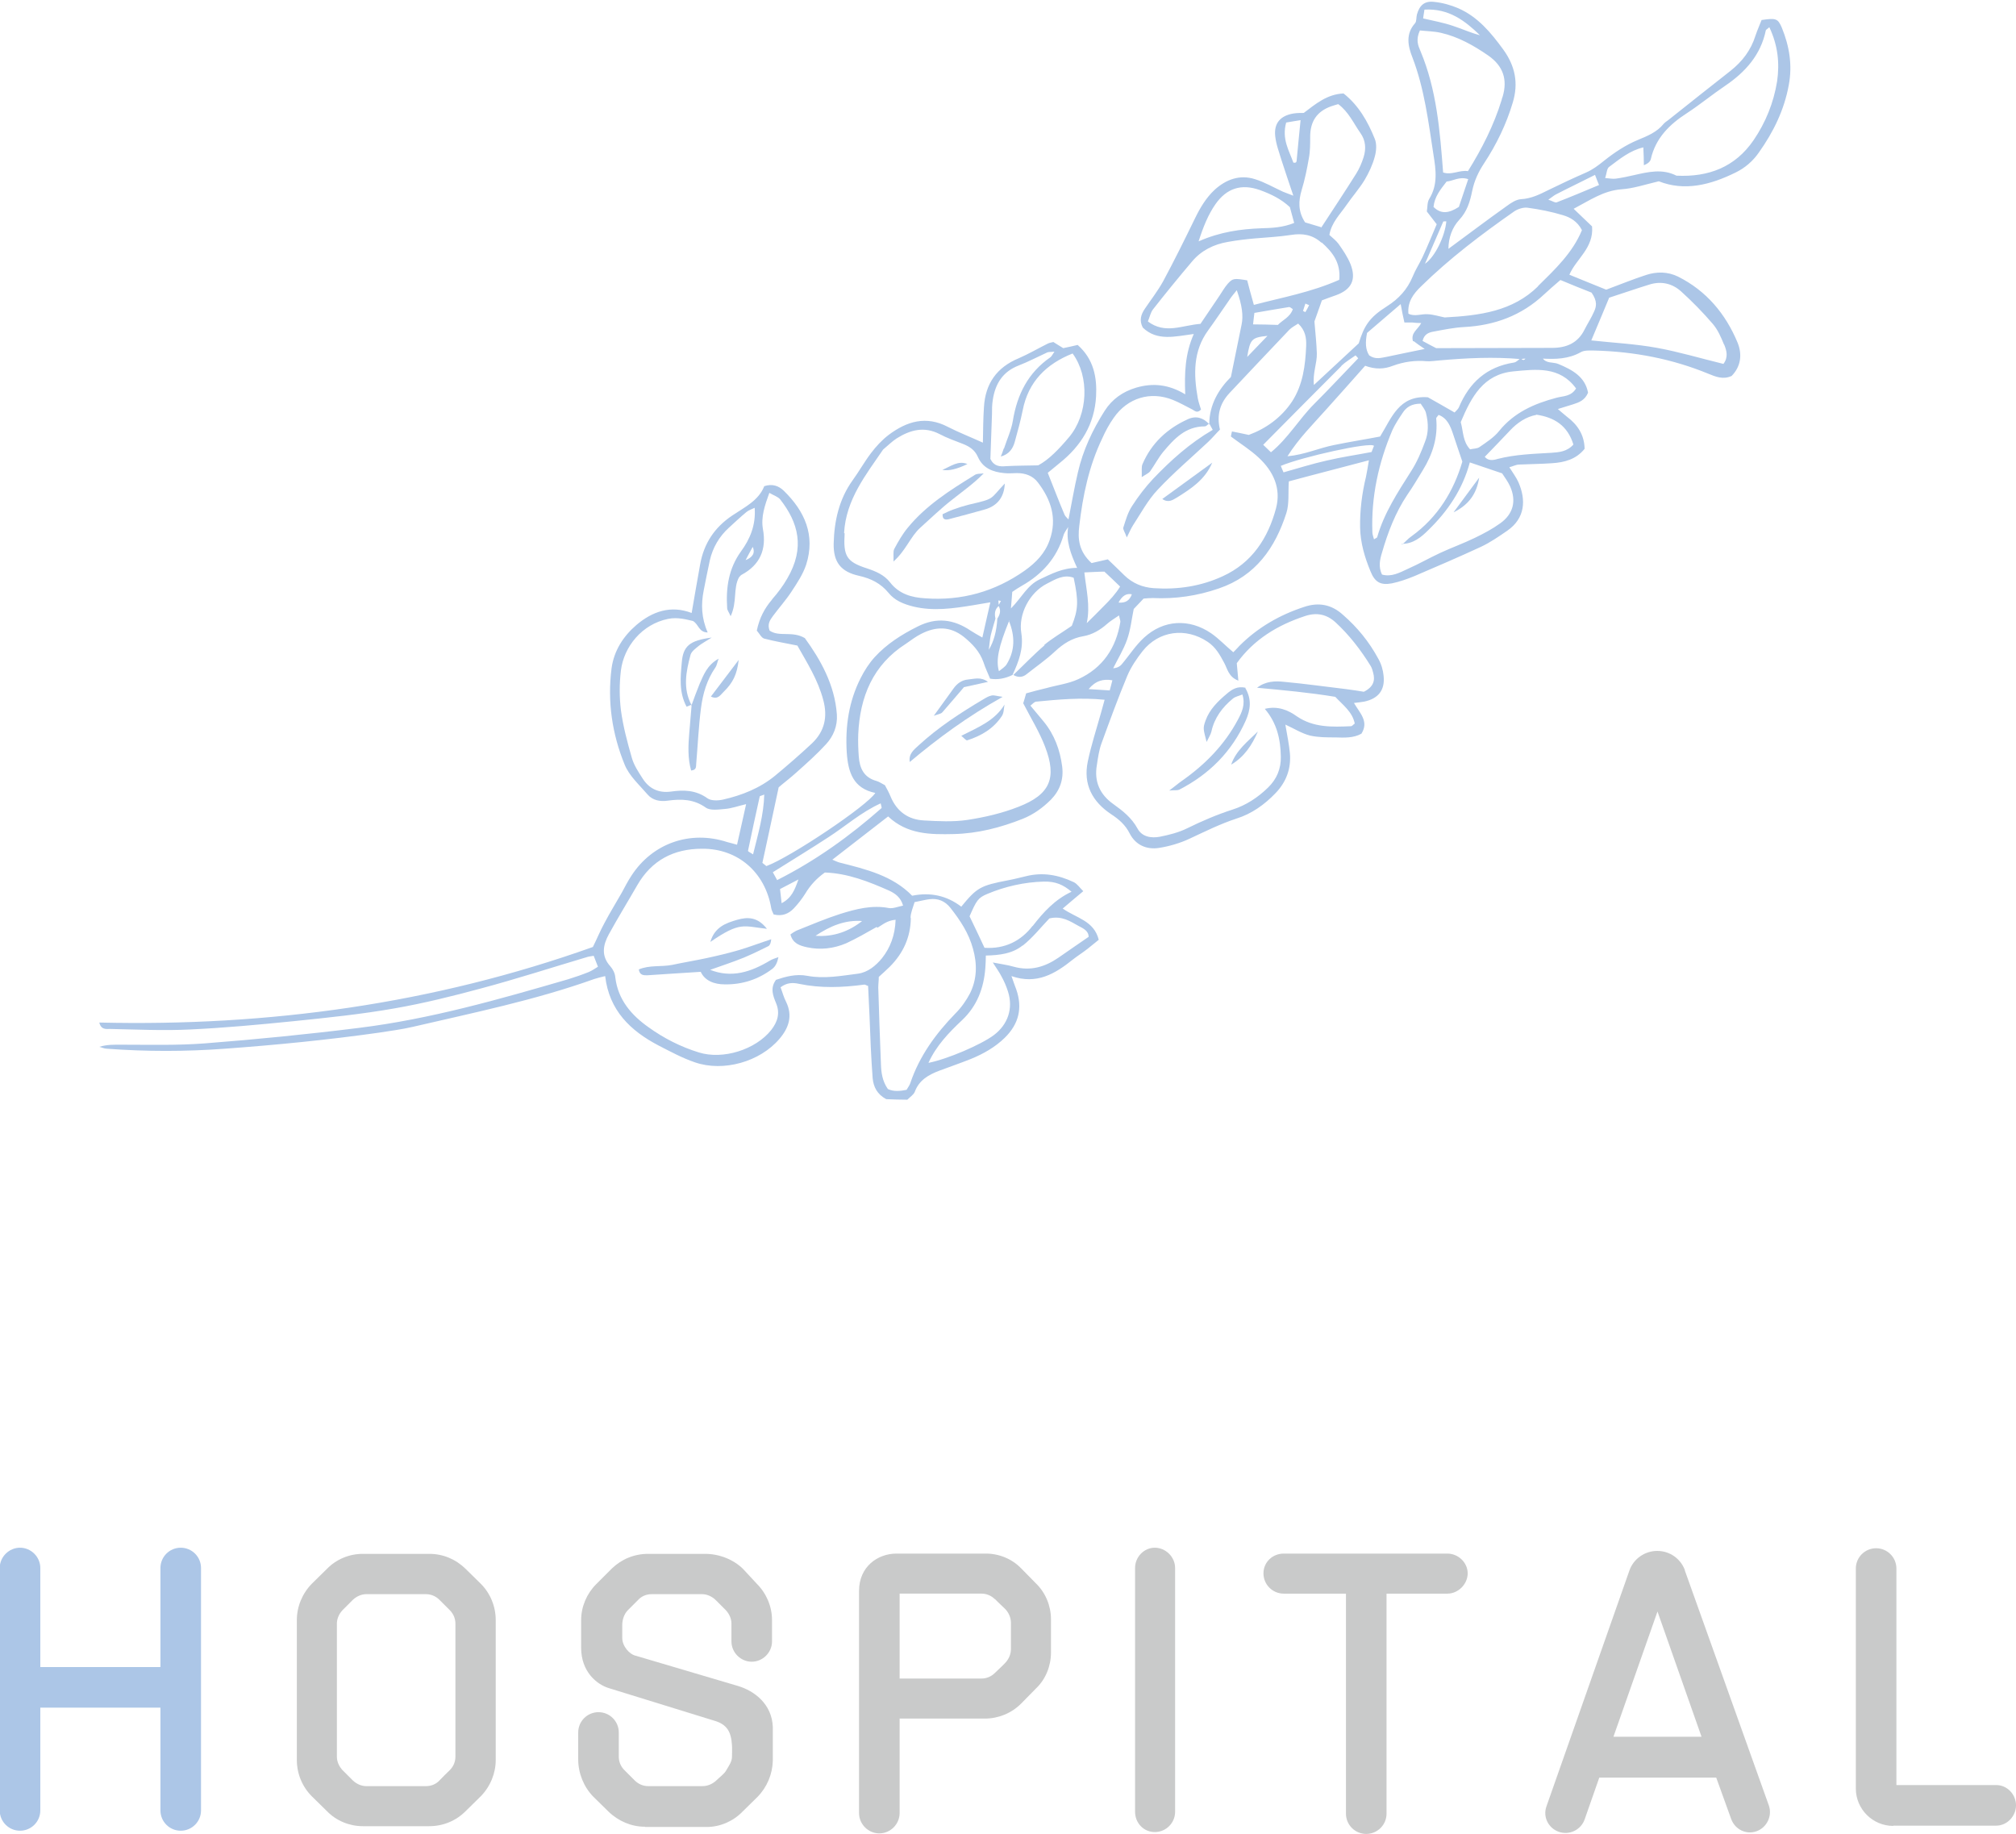 <?xml version="1.0" encoding="UTF-8"?>
<svg id="_レイヤー_2" data-name="レイヤー 2" xmlns="http://www.w3.org/2000/svg" viewBox="0 0 75.52 68.68">
  <defs>
    <style>
      .cls-1 {
        fill: #acc6e7;
      }

      .cls-2 {
        fill: #c9caca;
      }
    </style>
  </defs>
  <g id="_レイヤー_1-2" data-name="レイヤー 1">
    <g>
      <path class="cls-1" d="M1.51,63.96v3.85c0,.42-.34.76-.76.76s-.76-.34-.76-.76v-9.08c0-.42.35-.76.76-.76s.76.34.76.76v3.71h4.5v-3.71c0-.42.34-.76.76-.76s.76.34.76.76v9.08c0,.42-.34.76-.76.76s-.76-.34-.76-.76v-3.85H1.51Z"/>
      <path class="cls-2" d="M16.08,58.2c.52,0,.99.2,1.36.56l.57.56c.36.36.56.85.56,1.36v5.24c0,.5-.2.99-.56,1.36l-.57.56c-.36.36-.84.56-1.36.56h-2.49c-.5,0-.99-.2-1.34-.56l-.57-.56c-.36-.36-.56-.85-.56-1.36v-5.24c0-.5.2-.99.56-1.36l.57-.56c.35-.36.84-.56,1.34-.56h2.49ZM17.06,60.81c0-.18-.07-.36-.21-.5-.13-.13-.27-.27-.39-.39-.13-.13-.31-.21-.5-.21h-2.24c-.18,0-.36.08-.5.21-.13.13-.27.27-.39.39-.13.14-.21.32-.21.5v4.99c0,.18.08.36.21.5.13.13.27.27.39.39.14.13.32.21.5.21h2.24c.2,0,.38-.08.5-.21s.27-.27.39-.39c.14-.14.21-.32.21-.5v-4.99Z"/>
      <path class="cls-2" d="M24.15,68.42c-.5,0-.99-.21-1.36-.57l-.57-.56c-.35-.36-.56-.87-.56-1.39v-1.01c0-.42.34-.76.76-.76s.76.34.76.76v.91c0,.18.07.36.21.5l.39.39c.13.13.31.21.5.21h2.03c.2,0,.38-.08.52-.21.13-.13.31-.25.38-.39.1-.17.21-.32.21-.5,0-.13.01-.28,0-.43-.03-.5-.18-.78-.66-.92l-3.95-1.22c-.46-.14-1.04-.62-1.04-1.51v-1.04c0-.5.21-.99.56-1.34l.59-.59c.36-.35.84-.55,1.36-.55h2.13c.52,0,1.05.2,1.42.56l.52.56c.36.36.57.85.57,1.36v.8c0,.42-.35.76-.76.76s-.76-.34-.76-.76v-.67c0-.18-.08-.36-.21-.5l-.39-.39c-.14-.13-.32-.21-.5-.21h-1.89c-.2,0-.38.08-.5.21l-.39.39c-.14.14-.21.36-.21.55v.49c0,.31.27.62.52.67l3.82,1.13c.6.18,1.27.67,1.3,1.54v1.25c-.01.5-.21.99-.57,1.36l-.57.56c-.35.36-.84.57-1.34.57h-2.3Z"/>
      <path class="cls-2" d="M33.7,64.38v3.53c0,.41-.34.76-.76.76s-.76-.35-.76-.76v-8.32c0-.92.71-1.4,1.4-1.4h3.31c.5-.01,1,.18,1.36.55l.56.57c.36.35.56.84.56,1.34v1.25c0,.5-.2,1-.56,1.34l-.56.57c-.36.36-.85.56-1.36.56h-3.19ZM37.27,59.9c-.14-.14-.32-.21-.5-.21h-3.07v3.18h3.07c.18,0,.36-.07.5-.21.13-.13.27-.25.39-.38.13-.14.21-.32.21-.52v-.97c0-.2-.08-.38-.21-.52-.13-.13-.27-.25-.39-.38Z"/>
      <path class="cls-2" d="M44.02,67.86c0,.42-.34.76-.76.76s-.74-.34-.74-.76v-9.13c0-.42.34-.76.74-.76s.76.34.76.76v9.13Z"/>
      <path class="cls-2" d="M48.1,58.19h6.12c.41,0,.76.34.76.74s-.35.76-.76.76h-2.28v8.24c0,.42-.34.76-.76.76s-.76-.34-.76-.76v-8.24h-2.33c-.42,0-.76-.34-.76-.76s.34-.74.76-.74Z"/>
      <path class="cls-2" d="M63.11,58.81l3.15,8.81c.14.39-.07.83-.46.97-.39.14-.81-.07-.95-.46l-.56-1.55h-4.38l-.55,1.57c-.14.39-.57.6-.97.46-.39-.14-.6-.56-.46-.95l3.11-8.84c.15-.43.57-.73,1.04-.73s.88.29,1.04.73ZM63.74,65.05l-1.65-4.69-1.65,4.69h3.31Z"/>
      <path class="cls-2" d="M70.92,68.39c-.77,0-1.4-.63-1.4-1.4v-8.24c0-.42.34-.76.76-.76s.76.34.76.76v8.11h3.74c.41,0,.74.35.74.76s-.34.76-.74.76h-3.85Z"/>
    </g>
    <g>
      <path class="cls-1" d="M58.27,15.32s.01-.03.03-.05c.13.11.26.23.4.34.4.3.65.68.66,1.2-.32.4-.76.51-1.22.54-.41.03-.82.03-1.23.05-.12,0-.24.07-.37.1.13.21.26.38.34.56.29.66.26,1.35-.42,1.82-.32.22-.64.44-.98.6-.82.38-1.66.74-2.5,1.1-.27.11-.55.21-.84.27-.43.08-.64-.05-.8-.45-.22-.53-.38-1.07-.39-1.65-.01-.64.07-1.27.22-1.89.04-.19.07-.38.11-.62-1.05.28-2.04.53-3,.79-.03.42.02.83-.09,1.18-.42,1.31-1.15,2.36-2.53,2.83-.81.28-1.63.4-2.48.36-.11,0-.22.01-.34.02l-.37.39c-.08.39-.12.79-.25,1.15-.13.37-.34.71-.52,1.07.15-.01.26-.07.33-.16.28-.33.51-.7.83-.99.73-.67,1.69-.72,2.51-.16.29.2.53.46.83.71.08-.08.16-.16.23-.24.69-.69,1.51-1.16,2.43-1.46.54-.18,1.02-.09,1.45.3.54.47.98,1.01,1.32,1.64.11.19.18.42.2.64.06.54-.2.86-.73.97-.11.02-.22.03-.38.05.22.38.57.69.28,1.15-.3.17-.65.15-.98.14-.32,0-.64,0-.95-.07-.31-.08-.59-.26-.92-.41.07.41.14.74.17,1.07.05.57-.13,1.07-.53,1.49-.42.44-.9.78-1.47.96-.61.2-1.17.48-1.75.75-.36.17-.77.29-1.16.35-.46.07-.87-.11-1.09-.54-.16-.32-.4-.53-.69-.72-.71-.47-1.06-1.12-.88-1.98.13-.62.33-1.23.5-1.84.04-.15.08-.29.13-.47-.89-.09-1.73-.01-2.56.07-.07,0-.14.09-.22.15.18.22.34.41.5.6.4.49.61,1.06.69,1.68.06.48-.08.89-.42,1.24-.31.31-.66.56-1.06.72-.83.33-1.69.55-2.58.57-.87.02-1.74.02-2.46-.66-.71.55-1.38,1.07-2.09,1.62.12.05.2.09.28.11.99.25,1.98.49,2.71,1.24q1.03-.21,1.84.41c.59-.72.72-.79,1.76-.99.22-.04.44-.1.66-.15.63-.16,1.22-.05,1.79.22.13.06.22.2.36.34-.28.23-.52.44-.77.65.51.36,1.17.45,1.35,1.17-.15.12-.28.23-.42.34-.18.14-.37.26-.55.4-.66.53-1.35.95-2.3.62.07.21.13.36.18.5.24.69.1,1.29-.43,1.81-.37.36-.8.6-1.26.79-.4.16-.81.3-1.21.45-.39.15-.74.35-.9.78-.04.11-.18.2-.28.3-.28,0-.55-.01-.79-.02-.34-.18-.48-.46-.51-.79-.03-.38-.05-.77-.07-1.16-.03-.77-.06-1.53-.1-2.29-.07-.02-.11-.06-.15-.05-.82.11-1.63.14-2.44-.03-.23-.05-.45-.05-.69.13.07.18.12.38.21.55.25.52.1.97-.25,1.38-.73.86-2.1,1.25-3.17.88-.47-.16-.91-.4-1.36-.63-1.05-.55-1.85-1.31-2-2.6-.16.04-.29.07-.41.11-2.21.79-4.51,1.26-6.79,1.79-.42.1-.85.15-1.28.22-1.91.27-3.84.46-5.76.6-1.48.11-2.95.11-4.43,0-.09,0-.19-.05-.28-.07.29-.09.56-.08.83-.08,1.05,0,2.09.03,3.13-.05,1.93-.15,3.85-.34,5.77-.58,2.67-.33,5.25-1.07,7.83-1.82.26-.08.52-.17.77-.27.12-.05.22-.12.35-.2-.06-.16-.11-.28-.16-.41-.12.02-.21.03-.29.06-1.31.39-2.61.81-3.92,1.16-1.07.29-2.16.56-3.25.75-1.25.22-2.52.35-3.79.48-1.29.13-2.58.25-3.87.31-1,.05-2,0-3-.02-.14,0-.33.04-.4-.24,6.34.15,12.52-.7,18.49-2.83.15-.3.28-.62.44-.91.2-.38.43-.75.64-1.12.12-.22.23-.44.37-.65.79-1.21,2.2-1.7,3.58-1.25.1.03.21.05.37.1.12-.52.22-.99.34-1.52-.3.07-.54.16-.79.18-.24.02-.55.07-.72-.05-.45-.32-.92-.33-1.43-.26-.28.04-.56-.01-.75-.23-.31-.36-.69-.7-.86-1.12-.47-1.15-.65-2.36-.49-3.61.09-.66.44-1.2.93-1.62.6-.51,1.29-.75,2.07-.45.11-.63.21-1.23.32-1.83.14-.77.53-1.37,1.2-1.82.46-.31.99-.56,1.2-1.1.31-.1.54-.01.73.17.79.77,1.19,1.67.84,2.77-.12.36-.34.69-.55,1.01-.21.32-.47.61-.7.92-.11.15-.21.3-.12.54.36.25.84,0,1.32.28.58.8,1.12,1.74,1.2,2.86.03.43-.13.82-.41,1.12-.34.37-.71.7-1.08,1.03-.25.23-.52.43-.69.58-.22,1.02-.41,1.92-.61,2.83.05.04.1.08.15.12.9-.33,3.78-2.26,4.08-2.74-.83-.17-1.02-.78-1.07-1.52-.06-.98.08-1.91.52-2.78.14-.28.32-.56.53-.79.45-.49,1-.84,1.6-1.14.71-.36,1.35-.28,1.99.15.12.08.25.15.44.26.11-.47.19-.86.3-1.32-.26.04-.45.08-.65.11-.74.12-1.48.23-2.23.05-.36-.09-.7-.22-.94-.52-.29-.35-.65-.53-1.09-.63-.69-.15-.97-.51-.96-1.2.02-.85.2-1.67.71-2.38.24-.33.44-.69.69-1.02.19-.25.41-.49.66-.68.68-.51,1.4-.73,2.22-.3.41.21.85.38,1.31.59.01-.48.01-.91.04-1.33.05-.88.48-1.49,1.3-1.83.37-.16.73-.37,1.09-.55.06-.03.13-.04.21-.06.12.08.26.16.37.23.2-.04.37-.08.54-.12.6.53.73,1.21.69,1.93-.06,1.04-.56,1.85-1.36,2.49-.17.14-.34.28-.45.37.23.57.42,1.08.63,1.57.03.07.11.13.16.19,0,.08,0,.16,0,.23-.07.12-.16.22-.2.35-.25.85-.8,1.46-1.56,1.89-.12.07-.23.14-.36.23-.01.18-.03.35-.05.62.4-.4.61-.87,1.08-1.09.43-.2.85-.43,1.4-.43-.24-.52-.43-1.02-.33-1.56,0-.07,0-.15,0-.22.12-.6.22-1.21.36-1.8.19-.83.55-1.59,1-2.3.28-.44.68-.72,1.18-.87.62-.18,1.21-.13,1.84.25-.03-.79-.01-1.51.32-2.26-.7.09-1.37.28-1.91-.24-.14-.27-.07-.49.08-.71.23-.34.48-.66.68-1.02.42-.78.81-1.57,1.2-2.37.19-.39.41-.76.73-1.06.43-.39.94-.58,1.51-.4.36.11.7.31,1.05.47.09.04.19.07.39.15-.17-.51-.31-.91-.44-1.32-.09-.3-.21-.61-.24-.92-.05-.48.2-.76.69-.84.13-.02.27-.02.38-.02.45-.34.87-.7,1.49-.73.56.44.91,1.05,1.17,1.7.08.19.06.46,0,.67-.08.3-.22.6-.38.87-.2.33-.46.62-.68.94-.24.35-.56.65-.64,1.12.12.11.25.21.34.33.17.24.34.49.45.76.23.58.04.96-.55,1.17-.17.06-.34.12-.52.19-.11.31-.21.6-.28.79.04.48.08.84.09,1.2.01.37-.16.73-.11,1.18.59-.55,1.12-1.04,1.68-1.56.2-.65.39-.97,1.06-1.39.44-.28.76-.63.96-1.11.1-.25.25-.48.37-.73.19-.41.36-.83.53-1.23-.14-.18-.25-.32-.37-.48.03-.16.01-.34.09-.47.33-.53.25-1.09.16-1.65-.19-1.23-.34-2.48-.79-3.65-.17-.43-.26-.88.1-1.28.06-.07.04-.22.07-.33.1-.35.29-.51.64-.47.31.03.63.12.91.24.73.32,1.22.91,1.68,1.54.45.62.58,1.26.36,1.99-.24.81-.61,1.57-1.07,2.27-.22.33-.37.66-.45,1.04-.08.4-.19.77-.49,1.09-.25.27-.4.66-.4,1.08.75-.55,1.46-1.09,2.18-1.6.16-.12.36-.25.54-.26.38-.02.7-.18,1.02-.34.47-.23.94-.45,1.42-.66.25-.11.46-.27.67-.44.39-.31.81-.59,1.27-.78.36-.15.71-.29.96-.6.06-.07.14-.11.21-.17.77-.61,1.53-1.22,2.3-1.82.44-.35.76-.77.93-1.31.07-.21.16-.41.23-.59.54-.08.61-.06.76.29.28.69.4,1.39.26,2.14-.17.94-.58,1.77-1.12,2.53-.22.32-.52.58-.87.75-.95.47-1.92.71-2.88.33-.51.12-.95.27-1.4.3-.67.05-1.18.41-1.79.73l.69.66c.07.81-.6,1.22-.85,1.81.5.2.95.39,1.38.56.51-.19,1-.39,1.49-.55.4-.13.81-.13,1.2.06,1.06.53,1.78,1.39,2.23,2.47.18.44.13.89-.22,1.25-.32.15-.6.03-.87-.08-1.36-.56-2.78-.83-4.25-.87-.18,0-.39-.02-.53.06-.46.26-.95.27-1.46.24-.06,0-.13,0-.19,0-.07,0-.13,0-.2,0-.07,0-.13,0-.2,0-.07,0-.13.01-.2.02-1.02-.09-2.04-.04-3.05.05-.16.01-.32.04-.47.03-.44-.04-.86.02-1.27.17-.33.13-.66.14-1.04,0-.49.56-.99,1.11-1.48,1.66-.48.54-1,1.05-1.43,1.73.65-.06,1.18-.31,1.74-.42.58-.12,1.16-.21,1.73-.32.43-.69.7-1.55,1.79-1.47.3.17.64.36,1,.57.05-.06.13-.12.16-.19.39-.93,1.04-1.52,2.06-1.68.09-.01.18-.11.26-.17.08.11.14.09.2-.02.07,0,.13,0,.2,0,.07,0,.13,0,.2,0,.07,0,.13,0,.2,0,.14.24.4.16.6.24.53.22,1.01.48,1.12,1.08-.12.28-.33.36-.55.43-.19.06-.39.12-.58.18-.02.02-.04.03-.03.03ZM37.5,22.51l-.1-.02c0,.07.01.14.02.2-.16.13-.17.3-.13.48-.06.21-.13.43-.18.64-.03.15-.04.3-.07.53q.28-.46.32-1.17c.1-.15.15-.31.04-.49l.1-.18ZM28.23,20.36s-.01.07-.02.1c-.09.17-.19.34-.28.52.25-.1.38-.26.26-.51.01-.03.03-.07.04-.1ZM30.55,35.05c.67.05,1.26-.16,1.78-.58.05,0,.09,0,.03,0,.04-.04,0,0-.03.03-.67-.06-1.24.19-1.78.55ZM37.79,23.23s0,.02.01.03c-.39.96-.5,1.46-.38,1.88.11-.09.23-.16.29-.26.32-.52.31-1.06.09-1.61,0-.01,0-.03,0-.04ZM52.52,20.4c.12-.1.22-.22.35-.31,1-.72,1.59-1.71,1.91-2.8-.14-.4-.24-.72-.35-1.04-.1-.3-.22-.59-.54-.71-.04.06-.09.1-.09.13.07.71-.13,1.34-.5,1.94-.19.31-.37.62-.58.92-.45.67-.73,1.41-.95,2.17-.08.26-.14.53,0,.82.35.1.66-.07.96-.21.41-.18.81-.41,1.22-.6.43-.2.88-.36,1.31-.57.33-.16.65-.33.94-.54.49-.35.61-.84.37-1.38-.08-.18-.21-.35-.3-.49-.42-.14-.8-.27-1.21-.41-.27,1.01-.83,1.83-1.55,2.53-.27.27-.57.52-.99.52v.02ZM39.1,24.17c.31-.26.66-.46,1.05-.73.24-.61.26-.92.07-1.8-.37-.14-.69.06-1,.22-.65.33-1.08,1.14-.96,1.86.09.58-.1,1.06-.33,1.56q-.43.21-.84.14c-.08-.2-.18-.4-.25-.62-.14-.4-.42-.69-.74-.95-.51-.4-1.04-.39-1.59-.11-.2.1-.38.24-.57.37-1.24.79-1.73,1.99-1.79,3.4-.01.27,0,.55.02.82.03.44.19.79.66.92.11.03.2.1.32.16.07.13.15.27.21.42.23.56.66.87,1.25.9.54.03,1.1.06,1.63-.02.65-.1,1.3-.25,1.91-.49,1.19-.46,1.45-1.08,1-2.25-.21-.55-.52-1.05-.82-1.63.02-.06.06-.19.11-.37.25-.07.51-.14.77-.2.39-.11.81-.16,1.18-.33.92-.42,1.42-1.17,1.58-2.15,0-.06-.03-.12-.05-.24-.17.12-.33.21-.45.32-.26.23-.55.4-.89.46-.42.07-.75.28-1.06.57-.33.31-.71.57-1.06.85-.16.13-.33.13-.5.03.39-.37.77-.77,1.18-1.12ZM45.3,15.89c0-.75.37-1.33.81-1.77.15-.72.27-1.34.4-1.96.07-.33.02-.73-.18-1.29-.11.14-.21.25-.29.38-.26.37-.51.75-.78,1.12-.57.78-.55,1.65-.39,2.55.03.15.08.29.12.42-.14.15-.23.05-.32,0-.24-.12-.48-.26-.73-.36-.84-.34-1.7-.08-2.22.67-.17.24-.31.5-.43.77-.5,1.04-.73,2.15-.86,3.28-.06.48-.02.95.46,1.39.18-.04.43-.1.61-.14.26.25.44.42.62.6.31.3.68.45,1.1.48.9.06,1.77-.07,2.59-.45,1.09-.5,1.69-1.42,1.99-2.54.2-.75-.1-1.39-.65-1.9-.31-.29-.68-.52-1.04-.79,0-.03.02-.09.04-.19.21.04.4.08.63.13.65-.24,1.22-.65,1.62-1.25.41-.63.5-1.36.53-2.09.01-.29-.03-.58-.3-.83-.12.08-.24.14-.33.23-.75.79-1.5,1.58-2.25,2.38-.35.38-.48.82-.35,1.36-.15.15-.29.32-.45.47-.63.59-1.29,1.15-1.88,1.78-.37.39-.63.88-.93,1.34-.07.11-.12.23-.23.45-.07-.2-.15-.3-.13-.37.09-.28.17-.57.33-.81.23-.36.5-.71.79-1.02.66-.69,1.37-1.33,2.23-1.83-.04-.07-.08-.14-.12-.22v.03ZM28.93,22.44c.21-.24.4-.49.56-.77.68-1.16.41-2.1-.26-2.96-.09-.11-.26-.16-.41-.25-.17.47-.32.9-.24,1.36.14.76-.11,1.34-.8,1.71-.04.02-.06.06-.1.1-.22.41-.06.92-.31,1.45-.07-.16-.13-.23-.13-.3-.05-.76.05-1.48.52-2.13.33-.45.56-.98.51-1.63-.12.06-.23.09-.31.16-.23.19-.44.39-.66.59-.36.33-.6.74-.71,1.22-.08.38-.16.76-.23,1.13-.1.51-.09,1.02.15,1.57-.34-.01-.33-.3-.55-.43-.26-.06-.58-.15-.93-.08-.99.2-1.66,1.05-1.77,1.93-.06.49-.06,1,0,1.49.08.6.24,1.2.41,1.79.08.28.25.53.41.78.24.37.59.54,1.05.48.48-.07.94-.06,1.37.25.14.1.4.09.58.05.71-.16,1.39-.43,1.96-.9.47-.39.93-.79,1.38-1.21.47-.45.59-.99.42-1.62-.2-.76-.61-1.4-.97-2.04-.45-.09-.85-.16-1.24-.26-.11-.03-.18-.19-.28-.3.1-.48.29-.83.56-1.15ZM46.38,25.49c-.36-.14-.4-.44-.52-.66-.16-.3-.32-.59-.62-.79-.82-.55-1.83-.42-2.44.35-.22.28-.43.59-.57.92-.35.84-.66,1.69-.97,2.54-.09.25-.13.53-.17.8-.11.62.11,1.11.62,1.47.35.25.68.51.9.91.17.32.52.37.84.31.35-.07.71-.16,1.03-.32.55-.27,1.11-.51,1.7-.7.5-.16.94-.45,1.32-.82.33-.32.49-.71.48-1.16-.01-.64-.14-1.25-.6-1.79.49-.12.88.05,1.2.28.63.43,1.33.4,2.03.37.04,0,.07-.05.14-.1-.09-.44-.44-.69-.73-1-.97-.16-1.95-.25-2.93-.34.32-.25.68-.26,1.03-.22.77.07,1.53.18,2.3.27.24.03.49.07.67.1.36-.18.43-.42.35-.71-.02-.09-.05-.18-.09-.25-.37-.6-.8-1.16-1.32-1.64-.33-.3-.7-.38-1.13-.24-1.04.34-1.93.88-2.57,1.77.02.22.04.41.06.66ZM32.84,34.72c-.37.21-.75.43-1.14.61-.47.2-.97.26-1.47.15-.27-.06-.53-.14-.62-.48.07-.05.14-.1.22-.14.55-.22,1.09-.45,1.65-.63.58-.18,1.18-.34,1.81-.22.16.03.34-.05.54-.09-.09-.32-.31-.46-.52-.56-.77-.34-1.55-.65-2.41-.68-.31.22-.55.48-.74.8-.12.19-.26.37-.42.54-.2.21-.44.31-.76.23-.03-.08-.08-.16-.09-.24-.23-1.34-1.25-2.23-2.59-2.22-1.06,0-1.89.43-2.43,1.37-.35.61-.72,1.21-1.06,1.83-.22.4-.3.81.05,1.2.1.11.18.27.19.42.1.84.61,1.42,1.25,1.87.57.41,1.2.73,1.88.94.9.28,2.12-.1,2.71-.84.24-.31.34-.63.18-1.01-.11-.27-.23-.56,0-.87.36-.12.75-.23,1.17-.15.64.12,1.27,0,1.9-.08.37-.05.67-.3.9-.58.31-.39.49-.86.51-1.44-.33.03-.49.19-.68.3ZM31.64,19.98c-.05.84.06,1.06.84,1.31.33.11.64.24.86.52.34.44.81.57,1.32.6,1.36.1,2.61-.25,3.73-1.04.42-.3.76-.65.93-1.14.29-.81.05-1.52-.44-2.16-.19-.25-.47-.35-.78-.35-.16,0-.32.02-.48,0-.43-.04-.8-.18-.99-.61-.11-.25-.3-.38-.55-.48-.3-.12-.6-.22-.88-.37-.58-.3-1.1-.16-1.61.16-.17.11-.32.26-.51.42-.64.94-1.39,1.87-1.46,3.12ZM34.12,34.39c-.01.72-.29,1.32-.79,1.82-.13.13-.27.25-.41.38,0,.13-.02.27-.02.4.03.95.06,1.91.1,2.86.01.32.05.64.26.94.21.1.45.08.7.03.05-.09.11-.16.14-.25.34-1.01.95-1.85,1.69-2.61.22-.22.41-.49.55-.76.26-.53.27-1.09.11-1.66-.16-.59-.48-1.07-.85-1.54-.2-.25-.46-.36-.78-.32-.16.02-.31.06-.56.11-.06.21-.15.4-.15.59ZM57.61,10.72c.64-.63,1.3-1.25,1.65-2.1-.17-.33-.44-.48-.71-.56-.43-.13-.88-.22-1.33-.28-.16-.02-.37.05-.5.14-1.23.86-2.42,1.76-3.49,2.81-.29.28-.51.58-.47,1.02.24.12.48,0,.73.02.21.01.42.08.63.12,1.31-.07,2.55-.23,3.5-1.17ZM49.5,9.09c-.33-.3-.71-.36-1.14-.29-.45.07-.9.09-1.35.13-.34.03-.68.07-1.01.13-.53.09-1,.32-1.35.74-.5.59-.99,1.19-1.46,1.79-.09.12-.12.28-.19.45.65.49,1.29.14,1.97.09.23-.34.47-.69.71-1.05.1-.15.19-.31.31-.45.19-.21.24-.21.73-.13.07.27.15.57.25.92,1.06-.28,2.14-.47,3.2-.94.06-.65-.26-1.04-.66-1.4ZM66.15,1.13c-.19.93-.77,1.57-1.52,2.08-.49.33-.95.71-1.44,1.03-.65.42-1.17.93-1.35,1.72-.02.09-.11.17-.26.23,0-.21-.01-.42-.02-.67-.51.12-.89.44-1.28.73-.09.06-.09.24-.15.42.17.01.29.04.41.02.22-.03.45-.08.67-.13.53-.12,1.06-.25,1.59.02,1.2.06,2.2-.32,2.89-1.33.45-.66.75-1.4.88-2.2.1-.69.03-1.35-.29-2.03-.09.08-.12.09-.12.1ZM53.21,1.91c.61,1.45.73,2.99.85,4.55.32.11.61-.1.93-.05.53-.85.97-1.72,1.26-2.66.01-.04.02-.09.04-.13.19-.64.02-1.15-.54-1.54-.55-.38-1.12-.7-1.77-.85-.26-.06-.53-.06-.79-.09-.16.35-.07.56.02.77ZM37.61,16.8c.11-.34.27-.68.33-1.03.16-.99.57-1.81,1.41-2.39.05-.04.08-.11.15-.21-.13.02-.22,0-.29.04-.35.16-.69.34-1.05.48-.6.23-.88.69-.97,1.29-.03.18-.03.36-.03.54-.02.57-.04,1.13-.06,1.67.14.28.35.29.59.27.36-.02.72-.02,1.2-.03.4-.21.79-.62,1.16-1.06.71-.85.77-2.26.13-3.13-.98.39-1.66,1.05-1.87,2.13-.08.4-.19.79-.3,1.19-.07.24-.2.45-.52.54.04-.1.08-.2.11-.3ZM64.58,12.9c-.11-.27-.23-.55-.42-.77-.37-.43-.76-.83-1.18-1.21-.34-.31-.76-.4-1.2-.26-.52.16-1.03.34-1.5.49-.23.55-.44,1.06-.67,1.6.82.09,1.65.13,2.47.28.82.15,1.62.39,2.48.6.19-.25.12-.5.03-.72ZM58.45,10.49c-.23.2-.42.36-.6.53-.85.8-1.86,1.17-3.01,1.23-.38.02-.76.1-1.14.17-.17.03-.35.09-.41.35.2.11.41.22.51.27,1.53,0,2.94-.01,4.34-.01.54,0,.97-.18,1.22-.69.11-.22.25-.43.35-.66.09-.19.14-.39-.09-.72-.34-.13-.75-.3-1.16-.47ZM38.31,35.41c-.38.31-.87.37-1.38.38,0,.17-.01.33-.02.48-.06.75-.31,1.41-.87,1.94-.5.47-.97.96-1.26,1.6.71-.14,1.97-.68,2.45-1.04.53-.4.73-1,.53-1.63-.06-.19-.14-.38-.24-.56-.08-.16-.19-.31-.33-.53.3.06.55.09.79.16.62.17,1.16.01,1.67-.34.37-.26.74-.51,1.13-.78,0-.23-.21-.32-.38-.41-.31-.17-.62-.39-1.09-.28-.3.31-.61.71-1,1.02ZM49.49,8.53c.45-.69.89-1.35,1.31-2.02.12-.19.21-.4.28-.62.1-.32.08-.63-.12-.91-.26-.37-.44-.79-.83-1.08-.09.03-.18.05-.26.08-.54.19-.79.57-.79,1.14,0,.27,0,.55-.05.81-.07.4-.15.8-.27,1.19-.12.41-.14.8.13,1.21.18.05.39.12.6.18ZM55.07,16.83c.12-.03.27-.02.36-.09.26-.18.54-.36.73-.6.56-.69,1.31-1.02,2.14-1.24.25-.07.55-.04.74-.35-.61-.84-1.5-.72-2.35-.64-1.12.11-1.57.95-1.97,1.9.1.36.07.72.35,1.02ZM38.68,34.69c.41-.53.84-1,1.46-1.29-.31-.26-.59-.39-1.04-.38-.73.02-1.44.18-2.11.46-.36.15-.41.25-.67.84.17.36.36.74.56,1.18.77.05,1.37-.26,1.8-.82ZM51.59,20.12c.26-.91.77-1.68,1.27-2.47.22-.34.38-.72.52-1.1.14-.34.13-.71.04-1.07-.03-.14-.14-.26-.2-.36-.34,0-.54.13-.68.35-.14.21-.28.42-.38.64-.52,1.22-.8,2.5-.75,3.83,0,.08.04.17.06.26.06-.04.12-.06.13-.09ZM47.25,8.55c.41-.01.81-.03,1.23-.2-.06-.21-.11-.4-.16-.59-.33-.31-.71-.49-1.12-.64-.7-.25-1.25-.07-1.67.53-.27.39-.45.83-.63,1.39.82-.36,1.58-.46,2.35-.49ZM57.55,15.54c-.38.07-.71.29-.99.59-.31.33-.62.65-.94.98.13.16.32.13.48.08.66-.17,1.34-.19,2.01-.23.29-.02.59-.04.83-.31-.22-.71-.71-1.02-1.4-1.12ZM52.93,12.78c-.09-.32.18-.43.31-.68-.14,0-.24-.01-.33-.02-.09,0-.18,0-.3,0-.05-.21-.09-.42-.14-.69-.47.4-.89.76-1.26,1.08-.07.36-.06.62.08.84.24.17.45.09.68.05.46-.1.92-.19,1.4-.29-.14-.09-.29-.2-.41-.29ZM29.1,32.97c1.45-.73,2.73-1.65,3.92-2.7.02-.01-.01-.08-.03-.18-.73.33-1.31.85-1.96,1.27-.66.43-1.33.84-2.08,1.31.05.09.1.18.16.29ZM41.38,21.41c-.22,0-.46.02-.76.03.07.64.23,1.25.09,1.9.21-.21.43-.42.64-.64.22-.22.44-.45.61-.73-.21-.2-.38-.37-.59-.56ZM50.25,13.71c-.97.97-1.94,1.95-2.93,2.95l.29.28c.64-.52,1.05-1.24,1.62-1.81.56-.56,1.1-1.14,1.65-1.71-.03-.04-.07-.07-.1-.11-.18.13-.37.24-.53.39ZM53.7,7.75c.29.29.59.23.95,0,.11-.32.23-.68.35-1.04-.33-.11-.57.07-.81.09-.23.3-.45.56-.49.95ZM48.09,17.69c.54-.15,1.07-.32,1.61-.44.55-.13,1.11-.21,1.68-.32.03-.09.07-.17.09-.23-.12-.16-2.72.42-3.49.75.02.06.05.12.1.24ZM53.31.69c.39.09.77.16,1.12.28.34.11.66.26,1.01.35-.56-.54-1.16-1.01-2.08-.96-.02.15-.04.24-.05.33ZM48.29,11.5c-.42.07-.85.14-1.3.22-.02.14-.03.27-.05.43.32,0,.6.01.93.02.17-.18.46-.29.56-.59-.06-.04-.1-.08-.14-.08ZM48.44,6.09s.07.01.09,0c.02,0,.03-.03.04-.05.05-.49.09-.98.15-1.54-.2.03-.36.06-.54.09-.17.62.11,1.05.27,1.5ZM58.31,7.58c.52-.2,1.04-.42,1.59-.65-.06-.15-.1-.24-.15-.38-.51.26-1,.49-1.48.74-.07.04-.14.1-.27.19.16.05.25.12.31.1ZM28.63,29.76c-.09.04-.16.05-.17.07-.15.68-.3,1.36-.44,2.04,0,.02.06.05.19.13.19-.77.4-1.48.42-2.25ZM54.06,8.31c-.22.51-.44,1.02-.68,1.57.37-.25.75-1.03.8-1.59-.04,0-.11,0-.12.01ZM41.57,25.86c.04-.15.07-.25.1-.38-.35-.06-.63.02-.89.33.26.02.52.03.79.05ZM29.22,33.3c.02.17.04.33.06.53.38-.2.49-.5.63-.89-.27.14-.46.24-.69.36ZM47.48,12.58c-.59.06-.65.12-.76.79.29-.3.51-.53.76-.79ZM41.9,22.57c.26.02.41-.07.5-.31q-.3-.07-.5.31ZM48.82,11.65s.05.03.08.04c.05-.09.1-.17.14-.26-.05-.02-.09-.04-.14-.06-.03.09-.06.19-.09.28Z"/>
      <path class="cls-1" d="M25.91,26.39c-.03.36-.06.71-.09,1.07-.04.47-.06.94.07,1.4.21-.02.18-.15.19-.25.06-.7.09-1.4.18-2.09.07-.54.22-1.06.54-1.52.05-.07.06-.16.12-.33-.44.25-.56.61-.71.94-.11.27-.21.54-.31.82v-.03Z"/>
      <path class="cls-1" d="M25.91,26.42c-.34-.63-.21-1.27-.04-1.9.04-.13.2-.24.32-.34.12-.09.25-.16.47-.3-.83.11-1.07.32-1.12.93-.05.56-.11,1.12.18,1.66.08-.03.14-.06.2-.08v.03Z"/>
      <path class="cls-1" d="M27.67,24.72c-.37.49-.7.92-1.04,1.37.27.13.36-.07.48-.18.35-.34.5-.66.56-1.18Z"/>
      <path class="cls-1" d="M46.66,25.76c-.31-.07-.51.06-.71.23-.33.28-.64.58-.79,1-.1.28-.09.3.04.8.08-.17.15-.27.18-.39.11-.51.41-.91.8-1.23.09-.08.23-.1.36-.16.12.38-.02.67-.17.95-.5.94-1.23,1.68-2.1,2.29-.13.09-.24.19-.47.36.21-.02.3,0,.37-.03,1.13-.58,1.98-1.43,2.5-2.6.17-.39.23-.78-.02-1.21Z"/>
      <path class="cls-1" d="M46.12,28.64c.49-.29.78-.73,1-1.24-.38.37-.82.71-1,1.24Z"/>
      <path class="cls-1" d="M45.3,15.89c-.22-.24-.49-.33-.8-.19-.77.35-1.36.89-1.7,1.68-.05.11-.02.26-.03.49.15-.1.25-.14.31-.21.17-.24.31-.51.49-.73.41-.49.84-.96,1.56-.96.06,0,.11-.07.17-.11v.03Z"/>
      <path class="cls-1" d="M45.41,17.33c-.62.45-1.24.9-1.87,1.36.23.16.4.03.54-.05.53-.33,1.06-.67,1.33-1.31Z"/>
      <path class="cls-1" d="M26.59,36.33c.42-.15.85-.29,1.27-.46.31-.13.62-.28.92-.43.06-.03.1-.12.11-.26-.4.13-.79.28-1.19.4-.41.12-.83.22-1.25.31-.42.09-.85.16-1.27.25-.41.08-.85,0-1.25.17.03.22.18.22.31.22.66-.04,1.31-.09,2.01-.13.15.33.5.47.9.47.65.01,1.25-.18,1.78-.58.12-.09.19-.24.23-.44-.11.04-.22.07-.32.13-.7.42-1.43.67-2.25.34h-.03s.03.01.03.01Z"/>
      <path class="cls-1" d="M28.73,34.79c-.35-.45-.72-.45-1.11-.34-.42.12-.85.27-1.01.83,1.12-.77,1.23-.59,2.12-.49Z"/>
      <path class="cls-1" d="M34.08,28.54c1.06-.89,2.16-1.7,3.48-2.44-.23-.03-.33-.07-.41-.05-.11.02-.21.08-.31.14-.86.51-1.69,1.05-2.43,1.73-.17.16-.38.31-.33.62Z"/>
      <path class="cls-1" d="M37.63,26.39c-.37.61-.99.85-1.62,1.17.1.08.18.18.22.17.53-.17.99-.44,1.3-.91.08-.12.07-.28.1-.43Z"/>
      <path class="cls-1" d="M36.1,25.74c.23-.05.54-.12.91-.2-.27-.2-.51-.11-.74-.09-.24.02-.42.15-.56.35-.22.31-.45.62-.73,1.01.16-.06.27-.07.32-.13.24-.27.47-.55.8-.93Z"/>
      <path class="cls-1" d="M33.46,21.04c.48-.42.64-.94,1.02-1.28.39-.35.76-.71,1.17-1.03.4-.32.82-.61,1.2-1-.12.02-.26,0-.35.07-.91.56-1.81,1.13-2.49,1.96-.2.24-.36.52-.51.8-.05.1-.02.24-.03.48Z"/>
      <path class="cls-1" d="M37.64,18.11c-.58.61-.35.56-1.34.79-.2.05-.39.11-.58.18-.15.05-.28.12-.41.18-.01.21.11.21.22.19.46-.12.91-.24,1.37-.37.48-.14.72-.48.74-.97Z"/>
      <path class="cls-1" d="M36.24,17.38c-.35-.14-.61.08-.94.22q.35.07.94-.22Z"/>
      <path class="cls-1" d="M55.41,17.89c-.32.43-.63.85-.96,1.3.57-.28.87-.7.96-1.3Z"/>
      <polygon class="cls-1" points="52.52 20.4 52.5 20.36 52.52 20.38 52.52 20.4"/>
    </g>
  </g>
</svg>